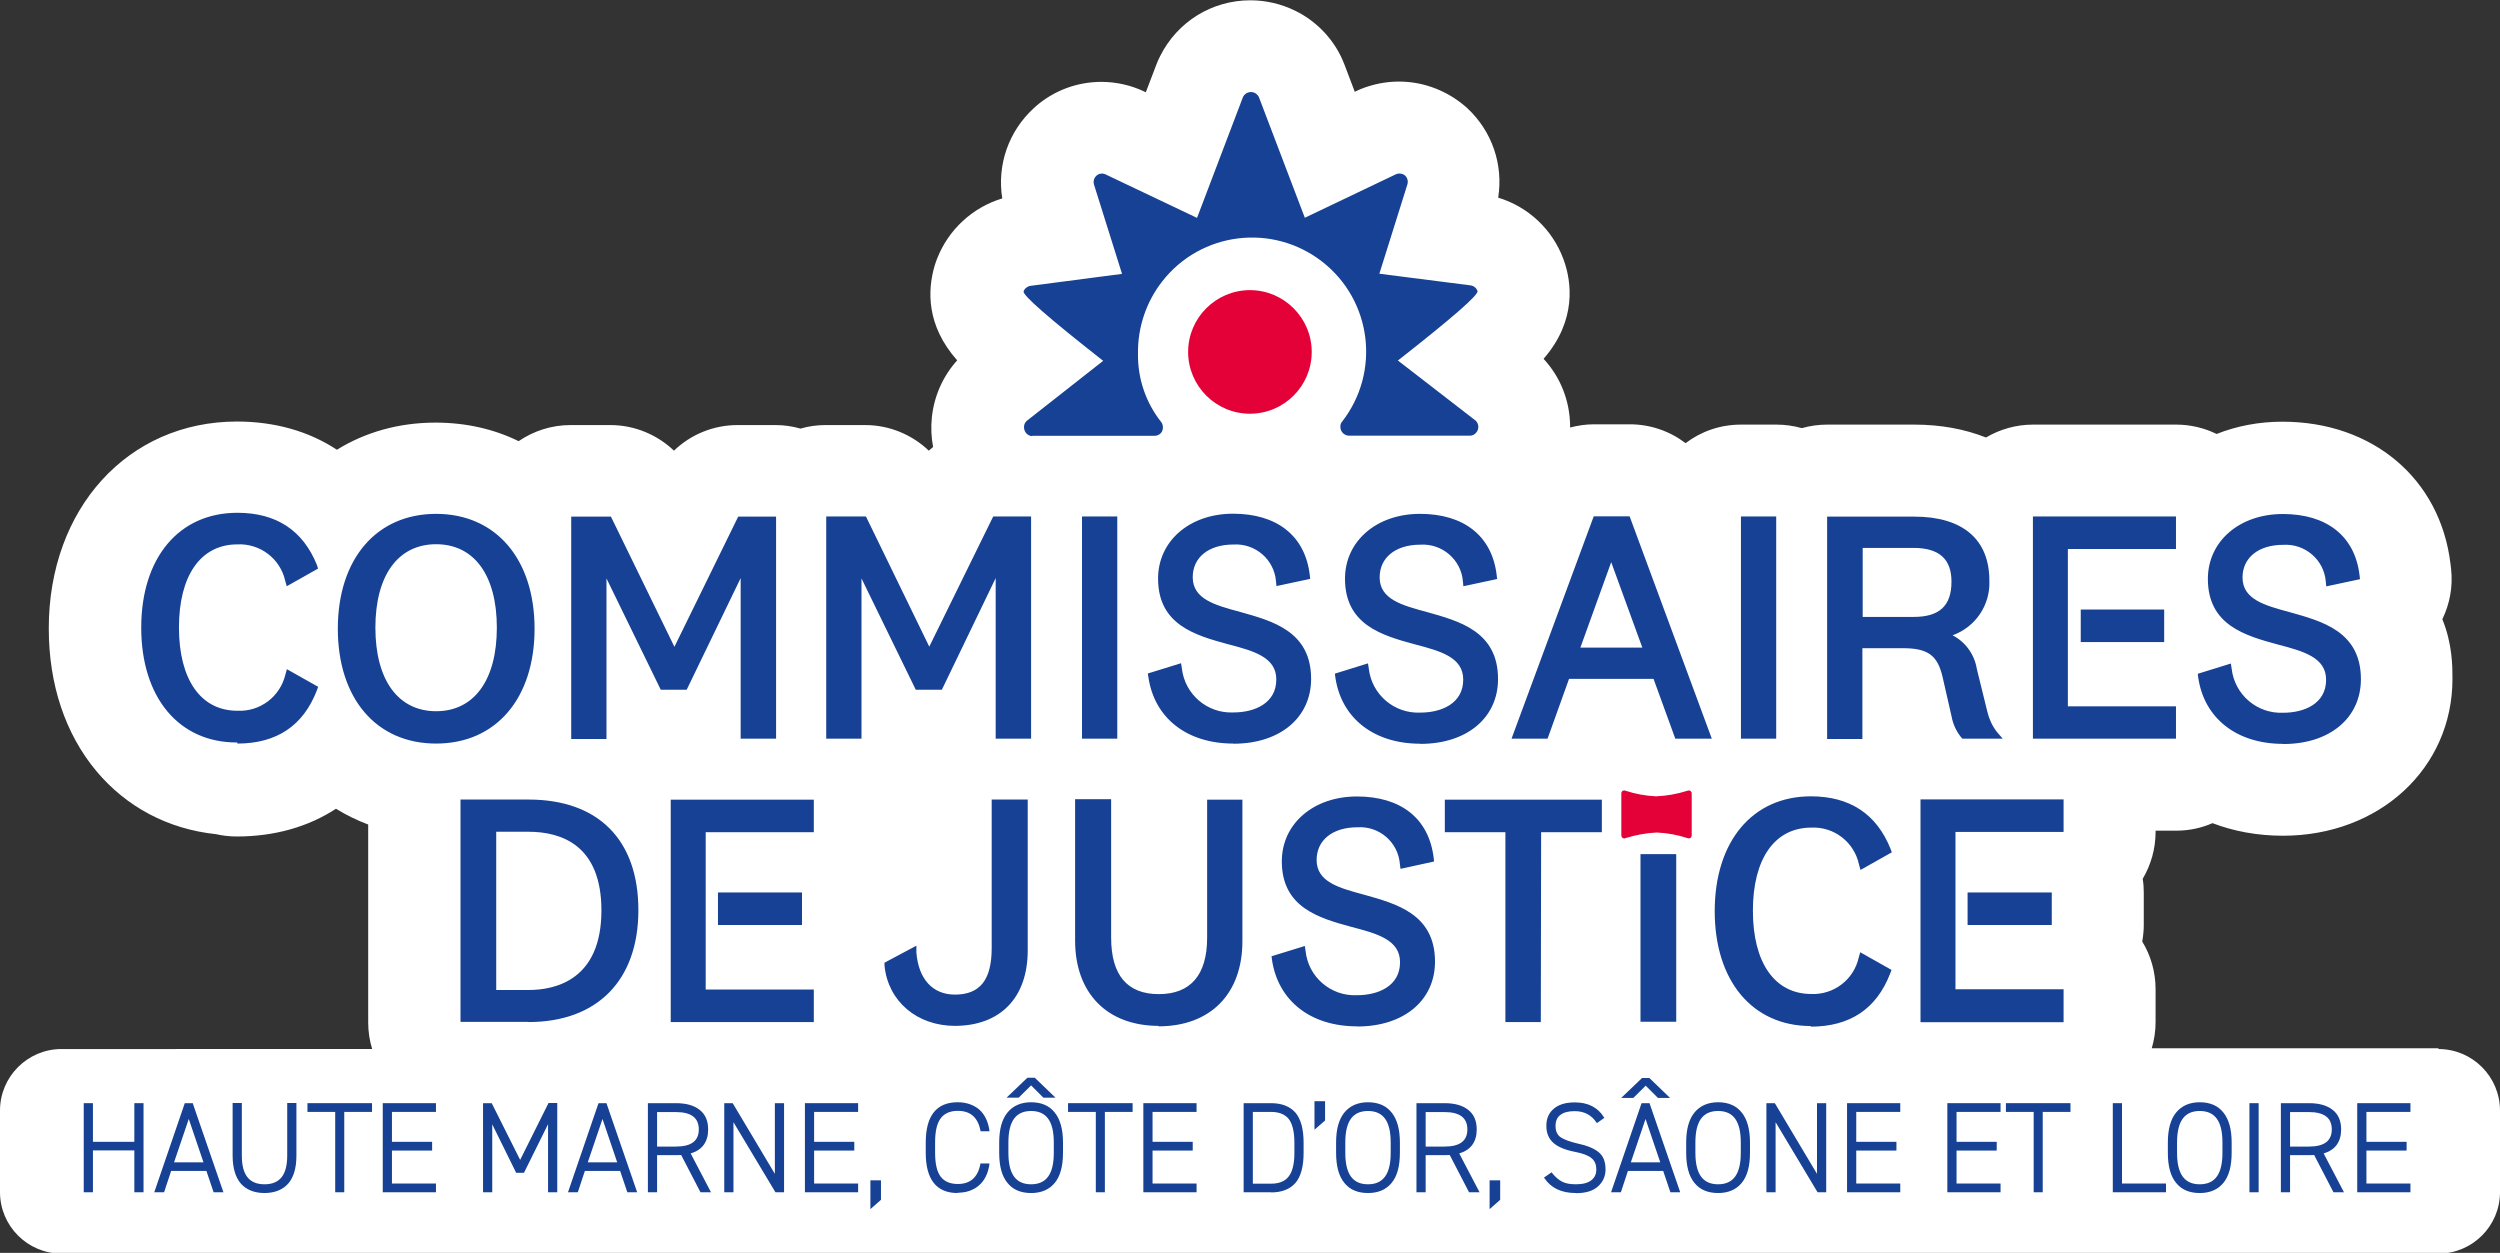 <?xml version="1.0" encoding="UTF-8"?> <svg xmlns="http://www.w3.org/2000/svg" id="Calque_2" viewBox="0 0 163.03 81.7"><rect x="0" y="0" width="163.03" height="81.7" fill="#333333" stroke="none"/><defs><style>.cls-1{fill:#fff;}.cls-2{fill:#e40137;}.cls-3{fill:#164194;}</style></defs><g id="Calque_1-2"><g><path class="cls-1" d="M159.02,68.36h-18.7c.16-.54,.25-1.11,.25-1.71v-2.14c0-1.14-.32-2.21-.87-3.11,.06-.35,.1-.71,.1-1.08v-2.12c0-.3-.02-.6-.07-.89,.53-.9,.84-1.94,.84-3.06v-.08h1.34c.84,0,1.64-.17,2.37-.49,1.39,.53,2.94,.82,4.59,.82h0c6.3,0,11.06-4.4,11.06-10.23,0-.79,0-2.27-.66-3.89,.48-.99,.7-2.11,.57-3.28l-.04-.34c-.67-5.54-5.07-9.26-10.96-9.26-1.53,0-2.98,.28-4.29,.8-.8-.39-1.7-.61-2.64-.61h-9.33c-1.12,0-2.17,.31-3.07,.84-1.39-.55-2.96-.84-4.67-.84h-5.68c-.58,0-1.13,.08-1.66,.23-.53-.15-1.09-.23-1.66-.23h-2.31c-1.36,0-2.61,.45-3.61,1.21-1.02-.78-2.29-1.23-3.64-1.23h-2.34c-.53,0-1.05,.08-1.55,.21,0-.04,0-.08,0-.12-.02-1.63-.63-3.17-1.73-4.36,2.19-2.52,1.81-5.04,1.33-6.4-.01-.04-.03-.07-.04-.11-.72-1.94-2.3-3.41-4.25-4,.34-2.14-.39-4.32-2.01-5.83-.12-.11-.25-.22-.38-.32-1.16-.91-2.6-1.42-4.08-1.42-.86,0-1.7,.17-2.5,.49-.1,.04-.21,.09-.31,.14l-.07,.04-.68-1.79c-.07-.18-.15-.36-.23-.53-.63-1.28-1.69-2.34-2.96-2.96-.91-.45-1.92-.69-2.94-.69-2.51,0-4.77,1.4-5.89,3.65-.09,.18-.17,.35-.24,.54l-.69,1.81-.14-.07c-.86-.4-1.81-.61-2.76-.61-1.57,0-3.08,.56-4.27,1.59-.04,.04-.09,.08-.13,.12-1.65,1.51-2.41,3.71-2.06,5.89-1.93,.58-3.51,2.03-4.25,3.93-.06,.15-.11,.3-.16,.46-.47,1.6-.55,3.89,1.47,6.17-.92,1.02-1.5,2.31-1.65,3.7-.07,.67-.04,1.32,.08,1.95-.09,.08-.19,.16-.28,.24-1.1-1.05-2.58-1.67-4.15-1.67h-2.59c-.57,0-1.11,.08-1.63,.23-.52-.15-1.07-.23-1.63-.23h-2.47c-1.57,0-3.05,.61-4.15,1.67-1.1-1.05-2.58-1.67-4.15-1.67h-2.59c-1.26,0-2.42,.39-3.39,1.05-1.61-.79-3.44-1.21-5.42-1.21-2.4,0-4.59,.63-6.43,1.77-1.82-1.2-4.04-1.84-6.52-1.84-7.11,0-12.27,5.67-12.27,13.49,0,3.65,1.07,6.86,3.09,9.29,1.97,2.36,4.69,3.8,7.82,4.13,.44,.1,.89,.15,1.35,.15,2.47,0,4.66-.63,6.47-1.81,.66,.41,1.36,.75,2.1,1.03v12.91c0,.6,.09,1.18,.26,1.73H4.01c-2.21,0-4.01,1.8-4.01,4.01v5.32c0,2.21,1.8,4.01,4.01,4.01H159.02c2.21,0,4.01-1.8,4.01-4.01v-5.32c0-2.21-1.8-4.01-4.01-4.01ZM82.78,23.82c-.08,.11-.16,.21-.24,.33-.14,.2-.24,.42-.35,.63-.21,.08-.44,.13-.67,.13-.15,0-.29-.02-.44-.05-.15-.29-.3-.57-.49-.84-.05-.07-.11-.14-.16-.21-.14-.18-.22-.41-.22-.64,0-.07,0-.14,0-.21,0-.33,.1-.65,.31-.91,.38-.48,.88-.55,1.14-.55,.33,0,.62,.1,.88,.31,.39,.3,.51,.69,.54,.96,.03,.27,0,.67-.29,1.06Z"></path><g id="Calque_2-2"><g id="Calque_1-2"><path class="cls-2" d="M81.51,26.98c2.23,0,4.03-1.81,4.03-4.03s-1.81-4.03-4.03-4.03-4.03,1.81-4.03,4.03,1.81,4.03,4.03,4.03"></path><path class="cls-3" d="M67.29,28.44c-.32-.03-.54-.32-.51-.64,.01-.13,.07-.26,.17-.35l4.99-3.92q-5.3-4.16-5.19-4.53c.07-.19,.25-.33,.45-.36l5.97-.78-1.83-5.83c-.06-.21,0-.43,.17-.58,.16-.14,.39-.17,.58-.08l5.97,2.84,3-7.89c.14-.28,.49-.4,.77-.26,.11,.06,.2,.15,.26,.26l3,7.88,5.95-2.84c.19-.08,.41-.05,.58,.08,.16,.15,.22,.37,.16,.58l-1.83,5.83,5.95,.76c.21,.03,.38,.17,.45,.37q.13,.36-5.19,4.53l5.07,3.92c.23,.22,.23,.59,.01,.81-.09,.1-.22,.16-.35,.17h-7.96c-.32-.03-.55-.31-.52-.63,0-.1,.04-.19,.1-.27,2.53-3.24,1.96-7.91-1.28-10.44-3.24-2.53-7.91-1.96-10.44,1.28-1.04,1.33-1.6,2.99-1.58,4.68-.03,1.63,.5,3.22,1.52,4.5,.12,.17,.14,.39,.06,.58-.09,.19-.29,.31-.5,.31h-7.96l-.03,.02Z"></path><path class="cls-3" d="M133.8,60.32h-5.49v-2.12h5.49v2.12Zm.77,6.34h-9.33v-14.53h9.33v2.12h-7.05v10.26h7.05v2.14Zm-16.48,.25c-3.81,0-6.27-2.94-6.27-7.49s2.46-7.49,6.27-7.49c2.54,0,4.28,1.15,5.19,3.41l.09,.24-2.04,1.15-.1-.35c-.31-1.46-1.62-2.48-3.11-2.41-2.39,0-3.81,2.03-3.81,5.42s1.42,5.43,3.81,5.43c1.47,.06,2.77-.94,3.09-2.37l.1-.35,2.04,1.15-.09,.24c-.89,2.3-2.62,3.46-5.19,3.46"></path><rect class="cls-3" x="106.98" y="55.7" width="2.33" height="10.93"></rect><path class="cls-3" d="M52.3,60.32h-5.48v-2.12h5.48v2.12Zm-19.94,4.24h2.1c1.78,0,4.76-.67,4.76-5.19,0-4.24-2.59-5.13-4.76-5.13h-2.1v10.31Zm2.1,2.08h-4.43v-14.5h4.43c4.56,0,7.17,2.63,7.17,7.21s-2.68,7.3-7.17,7.3m18.61,0h-9.33v-14.5h9.33v2.12h-7.05v10.26h7.05v2.12Zm47.4,0h-2.3v-12.38h-3.95v-2.12h10.24v2.12h-3.96l-.02,12.38Zm-38.18,.25c-2.5,0-4.38-1.61-4.61-3.93v-.19l2.08-1.11v.44c.13,1.73,1.06,2.75,2.51,2.75,1.64,0,2.4-.96,2.4-3.03v-9.69h2.35v9.84c0,3.08-1.78,4.92-4.77,4.92m13.32,0c-3.37,0-5.46-2.13-5.46-5.56v-9.22h2.35v9.03c0,2.44,1.05,3.68,3.11,3.68s3.15-1.24,3.15-3.68v-9h2.3v9.22c0,3.46-2.1,5.56-5.48,5.56m12.95,0c-3.02,0-5.14-1.66-5.54-4.33l-.03-.24,2.17-.67,.05,.33c.18,1.7,1.65,2.96,3.36,2.88,1.35,0,2.8-.58,2.8-2.15,0-1.45-1.46-1.86-3.15-2.3-2.14-.58-4.56-1.27-4.56-4.28,0-2.45,2.06-4.23,4.9-4.23s4.68,1.41,5,3.98l.03,.26-2.19,.48-.04-.31c-.11-1.43-1.35-2.5-2.78-2.4-1.61,0-2.65,.84-2.65,2.13,0,1.43,1.44,1.82,3.11,2.27,2.05,.58,4.61,1.24,4.61,4.36,0,2.53-2.03,4.23-5.07,4.23"></path><path class="cls-3" d="M121.46,40.23h3.34c1.68,0,2.46-.73,2.46-2.3,0-1.48-.81-2.2-2.48-2.2h-3.31v4.5Zm19.67,1.64h-5.44v-2.12h5.44v2.12Zm-38.06,.36h4.03l-2.03-5.57-2.01,5.57Zm-74.63-6.74c-2.48,0-3.96,2.03-3.96,5.44s1.48,5.45,3.96,5.45,3.96-2.03,3.96-5.45-1.48-5.44-3.96-5.44m22.16,12.68h-2.3v-10.47l-3.52,7.28h-1.69l-3.54-7.26v10.47h-2.3v-14.5h2.59l4.14,8.49,4.16-8.49h2.47v14.49Zm16.63,0h-2.3v-10.47l-3.51,7.28h-1.7l-3.54-7.26v10.45h-2.3v-14.49h2.59l4.13,8.49,4.17-8.49h2.47v14.49Zm5.63,0h-2.3v-14.49h2.3v14.49Zm38.78,0h-2.39l-1.42-3.9h-5.51l-1.4,3.9h-2.35l5.36-14.5h2.34l5.36,14.5Zm4.19,0h-2.3v-14.49h2.3v14.49Zm14.77,0h-2.63l-.09-.1c-.32-.4-.53-.87-.62-1.38l-.58-2.54c-.33-1.43-.97-1.88-2.6-1.88h-2.63v5.92h-2.3v-14.5h5.68c3.16,0,4.9,1.48,4.9,4.17,.07,1.59-.9,3.03-2.4,3.57,.84,.43,1.43,1.25,1.58,2.18l.69,2.81c.11,.47,.32,.92,.62,1.31l.39,.45Zm11.3,0h-9.33v-14.49h9.33v2.12h-7.05v10.26h7.05v2.1Zm-126.42,.25c-3.81,.02-6.27-2.93-6.27-7.49s2.46-7.49,6.27-7.49c2.54,0,4.28,1.15,5.19,3.41l.07,.23-2.04,1.15-.1-.35c-.32-1.45-1.64-2.45-3.12-2.38-2.39,0-3.81,2.03-3.81,5.42s1.42,5.43,3.81,5.43c1.48,.07,2.79-.92,3.13-2.36l.1-.35,2.04,1.15-.09,.24c-.89,2.3-2.62,3.46-5.19,3.46m12.97,0c-3.9,0-6.41-2.94-6.41-7.49s2.52-7.49,6.41-7.49,6.42,2.94,6.42,7.49-2.52,7.49-6.42,7.49m51.99,0c-3.03,0-5.15-1.66-5.54-4.33l-.04-.24,2.17-.67,.05,.33c.19,1.7,1.66,2.96,3.37,2.88,1.35,0,2.79-.58,2.79-2.15,0-1.45-1.46-1.86-3.15-2.3-2.14-.58-4.56-1.27-4.56-4.28,0-2.45,2.06-4.23,4.89-4.23s4.69,1.41,5,3.98l.03,.27-2.2,.47-.03-.31c-.11-1.42-1.35-2.49-2.78-2.4-1.61,0-2.65,.84-2.65,2.13,0,1.43,1.44,1.82,3.11,2.27,2.05,.58,4.61,1.24,4.61,4.36,0,2.53-2.03,4.23-5.06,4.23m12.18,0c-3.03,0-5.15-1.66-5.54-4.33l-.03-.24,2.16-.67,.05,.33c.19,1.7,1.66,2.96,3.37,2.88,1.35,0,2.79-.58,2.79-2.15,0-1.45-1.46-1.86-3.15-2.3-2.14-.58-4.56-1.27-4.56-4.28,0-2.45,2.06-4.23,4.89-4.23s4.69,1.41,5,3.98l.03,.27-2.2,.47-.03-.31c-.11-1.42-1.35-2.49-2.78-2.4-1.61,0-2.65,.84-2.65,2.13,0,1.43,1.44,1.82,3.11,2.27,2.05,.58,4.61,1.24,4.61,4.36,0,2.53-2.03,4.23-5.06,4.23m56.26,0c-3.03,0-5.15-1.66-5.54-4.33l-.03-.24,2.16-.67,.05,.33c.19,1.7,1.66,2.96,3.37,2.88,1.35,0,2.79-.58,2.79-2.15,0-1.45-1.46-1.86-3.15-2.3-2.14-.58-4.56-1.27-4.56-4.28,0-2.45,2.06-4.23,4.89-4.23s4.69,1.41,5,3.98l.03,.27-2.2,.47-.03-.31c-.11-1.42-1.35-2.49-2.78-2.4-1.61,0-2.65,.84-2.65,2.13,0,1.43,1.44,1.82,3.11,2.27,2.05,.58,4.61,1.24,4.61,4.36,0,2.53-2.03,4.23-5.06,4.23"></path><path class="cls-2" d="M105.95,54.69s-.09-.02-.13-.04c-.06-.04-.09-.11-.09-.18v-2.73c0-.07,.03-.13,.09-.17,.06-.03,.13-.03,.2,0,.64,.21,1.3,.33,1.98,.36,.69-.03,1.37-.15,2.03-.36,.06-.03,.13-.03,.2,0,.05,.04,.09,.1,.09,.17v2.73c0,.07-.03,.14-.09,.18-.06,.03-.13,.03-.2,0-.64-.21-1.31-.33-1.99-.36-.69,.03-1.37,.16-2.02,.36h-.06"></path></g></g><g><g><path class="cls-3" d="M5.52,72h.48v2.52h2.82v-2.52h.48v5.69h-.48v-2.73h-2.82v2.73h-.48v-5.69Z"></path><path class="cls-3" d="M9.36,77.75h-.6v-2.73h-2.7v2.73h-.6v-5.81h.6v2.52h2.7v-2.52h.6v5.81Zm-.48-.12h.35v-5.56h-.35v2.52h-2.95v-2.52h-.35v5.56h.35v-2.73h2.95v2.73Z"></path></g><g><path class="cls-3" d="M11.11,76.3l-.46,1.39h-.51l1.95-5.69h.45l1.95,5.69h-.5l-.47-1.39h-2.39Zm2.24-.45l-1.05-3.09-1.05,3.09h2.09Z"></path><path class="cls-3" d="M14.57,77.75h-.64l-.47-1.39h-2.3l-.46,1.39h-.64l1.99-5.81h.53v.04s1.99,5.77,1.99,5.77Zm-.55-.12h.37l-1.9-5.56h-.36l-1.9,5.56h.38l.46-1.39h2.48l.47,1.39Zm-.58-1.71h-2.27l.03-.08,1.11-3.27,1.13,3.35Zm-2.09-.12h1.92l-.96-2.83-.96,2.83Z"></path></g><g><path class="cls-3" d="M15.24,75.36v-3.36h.48v3.36c0,1.29,.51,1.93,1.54,1.93s1.54-.64,1.54-1.93v-3.36h.48v3.36c0,.8-.17,1.39-.52,1.79s-.85,.59-1.5,.59-1.15-.2-1.5-.59-.52-.99-.52-1.79Z"></path><path class="cls-3" d="M17.26,77.8c-.67,0-1.19-.21-1.55-.61-.35-.4-.54-1.02-.54-1.83v-3.43h.6v3.43c0,1.26,.48,1.87,1.48,1.87s1.48-.61,1.48-1.87v-3.43h.6v3.43c0,.81-.18,1.42-.54,1.83-.36,.4-.88,.61-1.55,.61Zm-1.96-5.74v3.3c0,.78,.17,1.36,.5,1.74,.33,.38,.82,.57,1.45,.57s1.12-.19,1.45-.57c.33-.38,.5-.97,.5-1.74v-3.3h-.35v3.3c0,1.32-.54,1.99-1.6,1.99s-1.6-.67-1.6-1.99v-3.3h-.35Z"></path></g><g><path class="cls-3" d="M20.11,72.44v-.45h4.09v.45h-1.81v5.24h-.48v-5.24h-1.81Z"></path><path class="cls-3" d="M22.46,77.75h-.6v-5.24h-1.81v-.57h4.21v.57h-1.81v5.24Zm-.48-.12h.35v-5.24h1.81v-.32h-3.96v.32h1.81v5.24Z"></path></g><g><path class="cls-3" d="M25.02,77.69v-5.69h3.35v.45h-2.87v2.08h2.62v.45h-2.62v2.28h2.87v.45h-3.35Z"></path><path class="cls-3" d="M28.43,77.75h-3.47v-5.81h3.47v.57h-2.87v1.95h2.62v.57h-2.62v2.15h2.87v.57Zm-3.35-.12h3.22v-.32h-2.87v-2.4h2.62v-.32h-2.62v-2.2h2.87v-.32h-3.22v5.56Z"></path></g><g><path class="cls-3" d="M31.56,72h.46l1.9,3.79,1.89-3.79h.47v5.69h-.48v-4.64l-1.67,3.37h-.43l-1.66-3.36v4.63h-.48v-5.69Z"></path><path class="cls-3" d="M36.34,77.75h-.6v-4.44l-1.57,3.17h-.51l-1.56-3.16v4.43h-.6v-5.81h.56l.02,.03,1.84,3.67,1.85-3.71h.57v5.81Zm-.48-.12h.35v-5.56h-.37l-1.93,3.86-.06-.11-1.88-3.75h-.36v5.56h.35v-4.84l1.76,3.57h.35l1.77-3.58v4.85Z"></path></g><g><path class="cls-3" d="M38.09,76.3l-.46,1.39h-.51l1.95-5.69h.45l1.95,5.69h-.5l-.47-1.39h-2.39Zm2.24-.45l-1.05-3.09-1.05,3.09h2.09Z"></path><path class="cls-3" d="M41.55,77.75h-.64l-.47-1.39h-2.3l-.46,1.39h-.64l1.99-5.81h.53v.04s1.99,5.77,1.99,5.77Zm-.55-.12h.37l-1.9-5.56h-.36l-1.9,5.56h.38l.46-1.39h2.48l.47,1.39Zm-.58-1.71h-2.27l1.13-3.35,1.13,3.35Zm-2.09-.12h1.92l-.96-2.83-.96,2.83Z"></path></g><g><path class="cls-3" d="M44.94,75.17l1.32,2.52h-.54l-1.26-2.43c-.11,.01-.24,.02-.38,.02h-1.29v2.42h-.48v-5.69h1.77c.65,0,1.15,.14,1.5,.42,.35,.28,.53,.69,.53,1.22,0,.81-.39,1.32-1.17,1.53Zm-2.15-2.73v2.38h1.29c1.03,0,1.55-.4,1.55-1.19s-.52-1.2-1.55-1.2h-1.29Z"></path><path class="cls-3" d="M46.36,77.75h-.68l-1.26-2.43c-.1,0-.22,.01-.34,.01h-1.23v2.42h-.6v-5.81h1.84c.66,0,1.18,.15,1.54,.44,.37,.29,.55,.72,.55,1.27,0,.81-.38,1.34-1.14,1.57l1.33,2.54Zm-.6-.12h.39l-1.31-2.49,.07-.02c.76-.21,1.12-.69,1.12-1.47,0-.51-.17-.9-.5-1.17-.34-.27-.83-.41-1.46-.41h-1.71v5.56h.35v-2.42h1.36c.14,0,.27,0,.37-.02h.04s1.26,2.43,1.26,2.43Zm-1.68-2.74h-1.36v-2.51h1.36c1.07,0,1.61,.42,1.61,1.26s-.54,1.25-1.61,1.25Zm-1.23-.12h1.23c1,0,1.49-.37,1.49-1.12s-.49-1.13-1.49-1.13h-1.23v2.26Z"></path></g><g><path class="cls-3" d="M50.59,76.77v-4.77h.48v5.69h-.46l-2.84-4.73v4.73h-.48v-5.69h.45l2.84,4.77Z"></path><path class="cls-3" d="M51.13,77.75h-.56l-.02-.03-2.72-4.54v4.57h-.6v-5.81h.55l2.75,4.61v-4.61h.6v5.81Zm-.49-.12h.36v-5.56h-.35v4.94l-2.94-4.94h-.36v5.56h.35v-4.9l2.94,4.9Z"></path></g><g><path class="cls-3" d="M52.55,77.69v-5.69h3.35v.45h-2.87v2.08h2.62v.45h-2.62v2.28h2.87v.45h-3.35Z"></path><path class="cls-3" d="M55.96,77.75h-3.47v-5.81h3.47v.57h-2.87v1.95h2.62v.57h-2.62v2.15h2.87v.57Zm-3.35-.12h3.22v-.32h-2.87v-2.4h2.62v-.32h-2.62v-2.2h2.87v-.32h-3.22v5.56Z"></path></g><g><path class="cls-3" d="M56.82,77.04h.56v1.18l-.56,.49v-1.67Z"></path><path class="cls-3" d="M56.76,78.84v-1.87h.69v1.27l-.02,.02-.66,.58Zm.12-1.74v1.47l.44-.38v-1.09h-.44Z"></path></g><g><path class="cls-3" d="M64.46,73.72h-.47c-.18-.89-.69-1.33-1.53-1.33-.52,0-.9,.17-1.16,.51-.26,.34-.38,.87-.38,1.6v.68c0,.74,.13,1.28,.38,1.61,.26,.33,.64,.5,1.16,.5,.84,0,1.35-.45,1.53-1.34h.46c-.08,.59-.3,1.03-.66,1.34-.35,.3-.8,.45-1.34,.45-1.35,0-2.02-.85-2.02-2.56v-.68c0-1.7,.67-2.56,2.02-2.56,.54,0,.99,.15,1.35,.45,.35,.3,.57,.74,.66,1.32Z"></path><path class="cls-3" d="M62.45,77.8c-1.38,0-2.08-.88-2.08-2.62v-.68c0-1.74,.7-2.62,2.08-2.62,.56,0,1.02,.16,1.39,.46,.36,.31,.59,.77,.68,1.36v.07s-.58,0-.58,0v-.05c-.18-.86-.66-1.28-1.48-1.28-.49,0-.87,.16-1.11,.48-.25,.33-.37,.85-.37,1.57v.68c0,.72,.12,1.25,.37,1.57,.24,.31,.61,.47,1.11,.47,.81,0,1.3-.42,1.47-1.29v-.05h.59v.07c-.09,.6-.32,1.06-.69,1.37-.36,.31-.83,.47-1.38,.47Zm0-5.79c-1.32,0-1.96,.82-1.96,2.49v.68c0,1.68,.64,2.49,1.96,2.49,.52,0,.96-.15,1.3-.44,.33-.28,.54-.69,.62-1.23h-.34c-.2,.89-.73,1.34-1.58,1.34-.53,0-.94-.18-1.21-.52-.26-.34-.4-.9-.4-1.65v-.68c0-.74,.13-1.29,.4-1.64,.27-.35,.67-.53,1.21-.53,.86,0,1.39,.45,1.58,1.33h.35c-.09-.53-.3-.94-.62-1.21-.34-.29-.78-.44-1.31-.44Z"></path></g><g><path class="cls-3" d="M69.26,74.5v.68c0,.86-.17,1.5-.52,1.92s-.85,.63-1.5,.63-1.15-.21-1.5-.63-.52-1.06-.52-1.92v-.68c0-.85,.17-1.48,.52-1.91,.35-.43,.85-.64,1.5-.64s1.15,.21,1.5,.64c.35,.43,.52,1.07,.52,1.91Zm-3.56,0v.68c0,1.41,.51,2.11,1.54,2.11s1.54-.7,1.54-2.11v-.68c0-1.41-.51-2.11-1.54-2.11s-1.54,.7-1.54,2.11Zm.1-2.98l1.23-1.17h.43l1.22,1.17h-.61l-.82-.82-.83,.82h-.61Z"></path><path class="cls-3" d="M67.24,77.8c-.67,0-1.19-.22-1.54-.66-.36-.43-.54-1.09-.54-1.96v-.68c0-.86,.18-1.51,.54-1.95,.36-.44,.88-.67,1.54-.67s1.19,.22,1.54,.67c.36,.44,.54,1.1,.54,1.95v.68c0,.87-.18,1.53-.54,1.96-.36,.44-.88,.66-1.54,.66Zm0-5.79c-.63,0-1.11,.21-1.45,.62-.34,.42-.51,1.05-.51,1.87v.68c0,.84,.17,1.47,.51,1.88,.33,.41,.82,.61,1.45,.61s1.11-.21,1.45-.61c.34-.41,.51-1.04,.51-1.88v-.68c0-.83-.17-1.46-.51-1.87-.33-.41-.82-.62-1.45-.62Zm0,5.34c-1.06,0-1.6-.73-1.6-2.17v-.68c0-1.44,.54-2.17,1.6-2.17s1.6,.73,1.6,2.17v.68c0,1.44-.54,2.17-1.6,2.17Zm0-4.9c-1,0-1.48,.67-1.48,2.05v.68c0,1.38,.48,2.05,1.48,2.05s1.48-.67,1.48-2.05v-.68c0-1.38-.48-2.05-1.48-2.05Zm1.59-.87h-.79l-.02-.02-.78-.78-.81,.8h-.79l1.36-1.3h.48l.02,.02,1.33,1.28Zm-.74-.12h.43l-1.09-1.05h-.38l-1.1,1.05h.43l.86-.85,.85,.85Z"></path></g><g><path class="cls-3" d="M69.71,72.44v-.45h4.09v.45h-1.81v5.24h-.48v-5.24h-1.81Z"></path><path class="cls-3" d="M72.06,77.75h-.6v-5.24h-1.81v-.57h4.21v.57h-1.81v5.24Zm-.48-.12h.35v-5.24h1.81v-.32h-3.96v.32h1.81v5.24Z"></path></g><g><path class="cls-3" d="M74.62,77.69v-5.69h3.35v.45h-2.87v2.08h2.62v.45h-2.62v2.28h2.87v.45h-3.35Z"></path><path class="cls-3" d="M78.03,77.75h-3.47v-5.81h3.47v.57h-2.87v1.95h2.62v.57h-2.62v2.15h2.87v.57Zm-3.35-.12h3.22v-.32h-2.87v-2.4h2.62v-.32h-2.62v-2.2h2.87v-.32h-3.22v5.56Z"></path></g><g><path class="cls-3" d="M82.89,77.69h-1.73v-5.69h1.73c.68,0,1.2,.2,1.54,.6,.35,.4,.52,1.04,.52,1.9v.68c0,.87-.17,1.5-.52,1.9-.35,.4-.86,.6-1.54,.6Zm-1.25-.45h1.25c.53,0,.93-.16,1.19-.48,.26-.32,.39-.85,.39-1.58v-.68c0-.73-.13-1.26-.39-1.58-.26-.32-.66-.48-1.2-.48h-1.25v4.8Z"></path><path class="cls-3" d="M82.89,77.75h-1.79v-5.81h1.79c.7,0,1.23,.21,1.59,.62,.35,.41,.53,1.07,.53,1.95v.68c0,.88-.18,1.54-.53,1.95-.36,.41-.89,.62-1.59,.62Zm-1.67-.12h1.67c.66,0,1.16-.2,1.49-.58,.33-.39,.5-1.01,.5-1.86v-.68c0-.85-.17-1.48-.5-1.86-.33-.39-.84-.58-1.49-.58h-1.67v5.56Zm1.67-.32h-1.32v-4.92h1.32c.56,0,.97,.17,1.24,.51,.27,.33,.4,.88,.4,1.62v.68c0,.74-.14,1.29-.41,1.62-.27,.34-.69,.51-1.24,.51Zm-1.19-.12h1.19c.51,0,.9-.15,1.14-.46,.25-.31,.38-.83,.38-1.54v-.68c0-.71-.13-1.23-.37-1.54-.24-.3-.63-.46-1.15-.46h-1.19v4.67Z"></path></g><g><path class="cls-3" d="M85.78,71.87h.56v1.17l-.56,.49v-1.66Z"></path><path class="cls-3" d="M85.72,73.67v-1.86h.69v1.26l-.69,.6Zm.12-1.73v1.46l.44-.38v-1.08h-.44Z"></path></g><g><path class="cls-3" d="M91.23,74.5v.68c0,.86-.17,1.5-.52,1.92s-.85,.63-1.5,.63-1.15-.21-1.5-.63-.52-1.06-.52-1.92v-.68c0-.85,.17-1.48,.52-1.91,.35-.43,.85-.64,1.5-.64s1.15,.21,1.5,.64c.35,.43,.52,1.07,.52,1.91Zm-3.56,0v.68c0,1.41,.51,2.11,1.54,2.11s1.54-.7,1.54-2.11v-.68c0-1.41-.51-2.11-1.54-2.11s-1.54,.7-1.54,2.11Z"></path><path class="cls-3" d="M89.21,77.8c-.67,0-1.19-.22-1.54-.66-.36-.43-.54-1.09-.54-1.96v-.68c0-.86,.18-1.51,.54-1.95,.36-.44,.88-.67,1.54-.67s1.19,.22,1.54,.67c.36,.44,.54,1.1,.54,1.95v.68c0,.87-.18,1.53-.54,1.96-.36,.44-.88,.66-1.54,.66Zm0-5.79c-.63,0-1.11,.21-1.45,.62-.34,.42-.51,1.05-.51,1.87v.68c0,.84,.17,1.47,.51,1.88,.33,.41,.82,.61,1.45,.61s1.11-.21,1.45-.61c.34-.41,.51-1.04,.51-1.88v-.68c0-.83-.17-1.46-.51-1.87-.33-.41-.82-.62-1.45-.62Zm0,5.34c-1.06,0-1.6-.73-1.6-2.17v-.68c0-1.44,.54-2.17,1.6-2.17s1.6,.73,1.6,2.17v.68c0,1.44-.54,2.17-1.6,2.17Zm0-4.9c-1,0-1.48,.67-1.48,2.05v.68c0,1.38,.48,2.05,1.48,2.05s1.48-.67,1.48-2.05v-.68c0-1.38-.48-2.05-1.48-2.05Z"></path></g><g><path class="cls-3" d="M95.06,75.17l1.32,2.52h-.54l-1.26-2.43c-.11,.01-.24,.02-.38,.02h-1.29v2.42h-.48v-5.69h1.77c.65,0,1.15,.14,1.5,.42,.35,.28,.53,.69,.53,1.22,0,.81-.39,1.32-1.17,1.53Zm-2.15-2.73v2.38h1.29c1.03,0,1.55-.4,1.55-1.19s-.52-1.2-1.55-1.2h-1.29Z"></path><path class="cls-3" d="M96.48,77.75h-.68l-1.26-2.43c-.1,0-.22,.01-.34,.01h-1.23v2.42h-.6v-5.81h1.84c.66,0,1.18,.15,1.54,.44,.37,.29,.55,.72,.55,1.27,0,.81-.38,1.34-1.14,1.57l1.33,2.54Zm-.6-.12h.39l-1.31-2.49,.07-.02c.76-.21,1.12-.69,1.12-1.47,0-.51-.17-.9-.5-1.17-.34-.27-.83-.41-1.46-.41h-1.71v5.56h.35v-2.42h1.36c.14,0,.27,0,.37-.02h.04s1.26,2.43,1.26,2.43Zm-1.68-2.74h-1.36v-2.51h1.36c1.07,0,1.61,.42,1.61,1.26s-.54,1.25-1.61,1.25Zm-1.23-.12h1.23c1,0,1.49-.37,1.49-1.12s-.49-1.13-1.49-1.13h-1.23v2.26Z"></path></g><g><path class="cls-3" d="M97.2,77.04h.56v1.18l-.56,.49v-1.67Z"></path><path class="cls-3" d="M97.14,78.84v-1.87h.69v1.27l-.02,.02-.66,.58Zm.12-1.74v1.47l.44-.38v-1.09h-.44Z"></path></g><g><path class="cls-3" d="M104.53,72.88l-.38,.27c-.34-.51-.83-.76-1.48-.76-.42,0-.74,.09-.96,.26-.23,.17-.34,.43-.34,.76,0,.37,.12,.64,.36,.8,.26,.17,.63,.3,1.11,.4,.61,.13,1.06,.31,1.34,.54,.29,.23,.44,.59,.44,1.09,0,.41-.15,.76-.46,1.05-.31,.29-.78,.44-1.41,.44-.9,0-1.56-.31-1.99-.93l.39-.27c.21,.26,.43,.46,.67,.58,.24,.12,.55,.18,.93,.18,.46,0,.81-.09,1.04-.28,.23-.18,.35-.43,.35-.75,0-.34-.11-.6-.33-.79-.22-.18-.6-.33-1.13-.43-.6-.12-1.05-.3-1.34-.56-.3-.26-.45-.61-.45-1.08s.15-.8,.46-1.07,.75-.4,1.34-.4c.84,0,1.45,.31,1.84,.93Z"></path><path class="cls-3" d="M102.76,77.8c-.92,0-1.61-.32-2.04-.96l-.03-.05,.49-.34,.04,.05c.2,.25,.42,.44,.65,.56,.23,.12,.53,.17,.9,.17,.45,0,.78-.09,1-.26,.22-.17,.33-.4,.33-.7,0-.32-.1-.57-.31-.74-.21-.18-.58-.32-1.11-.42-.61-.12-1.07-.31-1.37-.57-.31-.27-.47-.64-.47-1.12s.16-.84,.48-1.11c.32-.28,.78-.42,1.38-.42,.85,0,1.49,.32,1.89,.96l.03,.05-.48,.34-.04-.05c-.33-.49-.8-.73-1.42-.73-.4,0-.71,.08-.93,.25-.21,.16-.31,.4-.31,.71,0,.35,.11,.59,.34,.75,.25,.16,.62,.29,1.09,.4,.62,.13,1.08,.32,1.37,.56,.31,.24,.46,.62,.46,1.14,0,.42-.16,.79-.48,1.09-.32,.3-.81,.45-1.45,.45Zm-1.9-.98c.41,.57,1.05,.85,1.9,.85,.61,0,1.07-.14,1.37-.42,.29-.28,.44-.61,.44-1,0-.48-.14-.83-.41-1.04-.28-.22-.72-.4-1.32-.53-.49-.11-.87-.24-1.13-.41-.26-.18-.39-.46-.39-.85,0-.35,.12-.63,.36-.81,.23-.18,.57-.27,1-.27,.64,0,1.14,.25,1.49,.73l.28-.2c-.38-.57-.97-.85-1.75-.85-.57,0-1.01,.13-1.3,.38-.29,.25-.44,.6-.44,1.02s.14,.79,.42,1.03c.29,.25,.73,.43,1.31,.54,.55,.11,.93,.25,1.16,.45,.24,.2,.36,.48,.36,.84,0,.33-.13,.6-.37,.8-.24,.19-.61,.29-1.08,.29-.39,0-.71-.06-.96-.19-.23-.12-.45-.3-.66-.55l-.29,.2Z"></path></g><g><path class="cls-3" d="M106.12,76.3l-.46,1.39h-.51l1.95-5.69h.45l1.95,5.69h-.5l-.47-1.39h-2.39Zm-.24-4.77l1.23-1.17h.43l1.22,1.17h-.61l-.82-.82-.83,.82h-.61Zm2.48,4.33l-1.05-3.09-1.05,3.09h2.09Z"></path><path class="cls-3" d="M109.57,77.75h-.64l-.47-1.39h-2.3l-.46,1.39h-.64l1.99-5.81h.53v.04s1.99,5.77,1.99,5.77Zm-.55-.12h.37l-1.9-5.56h-.36l-1.9,5.56h.38l.46-1.39h2.48l.47,1.39Zm-.58-1.71h-2.27l1.13-3.35,1.13,3.35Zm-2.09-.12h1.92l-.96-2.83-.96,2.83Zm2.56-4.2h-.79l-.02-.02-.78-.78-.81,.8h-.79l1.36-1.3h.48l.02,.02,1.33,1.28Zm-.74-.12h.43l-1.09-1.05h-.38l-1.1,1.05h.43l.86-.85,.85,.85Z"></path></g><g><path class="cls-3" d="M114.06,74.5v.68c0,.86-.17,1.5-.52,1.92s-.85,.63-1.5,.63-1.15-.21-1.5-.63-.52-1.06-.52-1.92v-.68c0-.85,.17-1.48,.52-1.91,.35-.43,.85-.64,1.5-.64s1.15,.21,1.5,.64c.35,.43,.52,1.07,.52,1.91Zm-3.56,0v.68c0,1.41,.51,2.11,1.54,2.11s1.54-.7,1.54-2.11v-.68c0-1.41-.51-2.11-1.54-2.11s-1.54,.7-1.54,2.11Z"></path><path class="cls-3" d="M112.04,77.8c-.67,0-1.19-.22-1.54-.66-.36-.43-.54-1.09-.54-1.96v-.68c0-.86,.18-1.51,.54-1.95,.36-.44,.88-.67,1.54-.67s1.19,.22,1.54,.67c.36,.44,.54,1.1,.54,1.95v.68c0,.87-.18,1.53-.54,1.96-.36,.44-.88,.66-1.54,.66Zm0-5.79c-.63,0-1.11,.21-1.45,.62-.34,.42-.51,1.05-.51,1.87v.68c0,.84,.17,1.47,.51,1.88,.33,.41,.82,.61,1.45,.61s1.11-.21,1.45-.61c.34-.41,.51-1.04,.51-1.88v-.68c0-.83-.17-1.46-.51-1.87-.33-.41-.82-.62-1.45-.62Zm0,5.34c-1.06,0-1.6-.73-1.6-2.17v-.68c0-1.44,.54-2.17,1.6-2.17s1.6,.73,1.6,2.17v.68c0,1.44-.54,2.17-1.6,2.17Zm0-4.9c-1,0-1.48,.67-1.48,2.05v.68c0,1.38,.48,2.05,1.48,2.05s1.48-.67,1.48-2.05v-.68c0-1.38-.48-2.05-1.48-2.05Z"></path></g><g><path class="cls-3" d="M118.55,76.77v-4.77h.48v5.69h-.46l-2.84-4.73v4.73h-.48v-5.69h.45l2.84,4.77Z"></path><path class="cls-3" d="M119.09,77.75h-.56l-.02-.03-2.72-4.54v4.57h-.6v-5.81h.55l2.75,4.61v-4.61h.6v5.81Zm-.49-.12h.36v-5.56h-.35v4.94l-2.94-4.94h-.36v5.56h.35v-4.9l2.94,4.9Z"></path></g><g><path class="cls-3" d="M120.51,77.69v-5.69h3.35v.45h-2.87v2.08h2.62v.45h-2.62v2.28h2.87v.45h-3.35Z"></path><path class="cls-3" d="M123.92,77.75h-3.47v-5.81h3.47v.57h-2.87v1.95h2.62v.57h-2.62v2.15h2.87v.57Zm-3.35-.12h3.22v-.32h-2.87v-2.4h2.62v-.32h-2.62v-2.2h2.87v-.32h-3.22v5.56Z"></path></g><g><path class="cls-3" d="M127.05,77.69v-5.69h3.35v.45h-2.87v2.08h2.62v.45h-2.62v2.28h2.87v.45h-3.35Z"></path><path class="cls-3" d="M130.46,77.75h-3.47v-5.81h3.47v.57h-2.87v1.95h2.62v.57h-2.62v2.15h2.87v.57Zm-3.35-.12h3.22v-.32h-2.87v-2.4h2.62v-.32h-2.62v-2.2h2.87v-.32h-3.22v5.56Z"></path></g><g><path class="cls-3" d="M130.87,72.44v-.45h4.09v.45h-1.81v5.24h-.48v-5.24h-1.81Z"></path><path class="cls-3" d="M133.22,77.75h-.6v-5.24h-1.81v-.57h4.21v.57h-1.81v5.24Zm-.48-.12h.35v-5.24h1.81v-.32h-3.96v.32h1.81v5.24Z"></path></g><g><path class="cls-3" d="M137.84,72h.48v5.24h2.87v.45h-3.35v-5.69Z"></path><path class="cls-3" d="M141.25,77.75h-3.47v-5.81h.6v5.24h2.87v.57Zm-3.35-.12h3.22v-.32h-2.87v-5.24h-.35v5.56Z"></path></g><g><path class="cls-3" d="M145.47,74.5v.68c0,.86-.17,1.5-.52,1.92s-.85,.63-1.5,.63-1.15-.21-1.5-.63-.52-1.06-.52-1.92v-.68c0-.85,.17-1.48,.52-1.91,.35-.43,.85-.64,1.5-.64s1.15,.21,1.5,.64c.35,.43,.52,1.07,.52,1.91Zm-3.56,0v.68c0,1.41,.51,2.11,1.54,2.11s1.54-.7,1.54-2.11v-.68c0-1.41-.51-2.11-1.54-2.11s-1.54,.7-1.54,2.11Z"></path><path class="cls-3" d="M143.45,77.8c-.67,0-1.19-.22-1.54-.66-.36-.43-.54-1.09-.54-1.96v-.68c0-.86,.18-1.51,.54-1.95,.36-.44,.88-.67,1.54-.67s1.19,.22,1.54,.67c.36,.44,.54,1.1,.54,1.95v.68c0,.87-.18,1.53-.54,1.96-.36,.44-.88,.66-1.54,.66Zm0-5.79c-.63,0-1.11,.21-1.45,.62-.34,.42-.51,1.05-.51,1.87v.68c0,.84,.17,1.47,.51,1.88,.33,.41,.82,.61,1.45,.61s1.11-.21,1.45-.61c.34-.41,.51-1.04,.51-1.88v-.68c0-.83-.17-1.46-.51-1.87-.33-.41-.82-.62-1.45-.62Zm0,5.34c-1.06,0-1.6-.73-1.6-2.17v-.68c0-1.44,.54-2.17,1.6-2.17s1.6,.73,1.6,2.17v.68c0,1.44-.54,2.17-1.6,2.17Zm0-4.9c-1,0-1.48,.67-1.48,2.05v.68c0,1.38,.48,2.05,1.48,2.05s1.48-.67,1.48-2.05v-.68c0-1.38-.48-2.05-1.48-2.05Z"></path></g><g><path class="cls-3" d="M146.75,72h.48v5.69h-.48v-5.69Z"></path><path class="cls-3" d="M147.29,77.75h-.6v-5.81h.6v5.81Zm-.48-.12h.35v-5.56h-.35v5.56Z"></path></g><g><path class="cls-3" d="M151.43,75.17l1.32,2.52h-.54l-1.26-2.43c-.11,.01-.24,.02-.38,.02h-1.29v2.42h-.48v-5.69h1.77c.65,0,1.15,.14,1.5,.42,.35,.28,.53,.69,.53,1.22,0,.81-.39,1.32-1.17,1.53Zm-2.15-2.73v2.38h1.29c1.03,0,1.55-.4,1.55-1.19s-.52-1.2-1.55-1.2h-1.29Z"></path><path class="cls-3" d="M152.85,77.75h-.68l-1.26-2.43c-.1,0-.22,.01-.34,.01h-1.23v2.42h-.6v-5.81h1.84c.66,0,1.18,.15,1.54,.44,.37,.29,.55,.72,.55,1.27,0,.81-.38,1.34-1.14,1.57l1.33,2.54Zm-.6-.12h.39l-1.31-2.49,.07-.02c.76-.21,1.12-.69,1.12-1.47,0-.51-.17-.9-.5-1.17-.34-.27-.83-.41-1.46-.41h-1.71v5.56h.35v-2.42h1.36c.14,0,.27,0,.37-.02h.04s1.26,2.43,1.26,2.43Zm-1.68-2.74h-1.36v-2.51h1.36c1.07,0,1.61,.42,1.61,1.26s-.54,1.25-1.61,1.25Zm-1.23-.12h1.23c1,0,1.49-.37,1.49-1.12s-.49-1.13-1.49-1.13h-1.23v2.26Z"></path></g><g><path class="cls-3" d="M153.78,77.69v-5.69h3.35v.45h-2.87v2.08h2.62v.45h-2.62v2.28h2.87v.45h-3.35Z"></path><path class="cls-3" d="M157.19,77.75h-3.47v-5.81h3.47v.57h-2.87v1.95h2.62v.57h-2.62v2.15h2.87v.57Zm-3.35-.12h3.22v-.32h-2.87v-2.4h2.62v-.32h-2.62v-2.2h2.87v-.32h-3.22v5.56Z"></path></g></g></g></g></svg> 